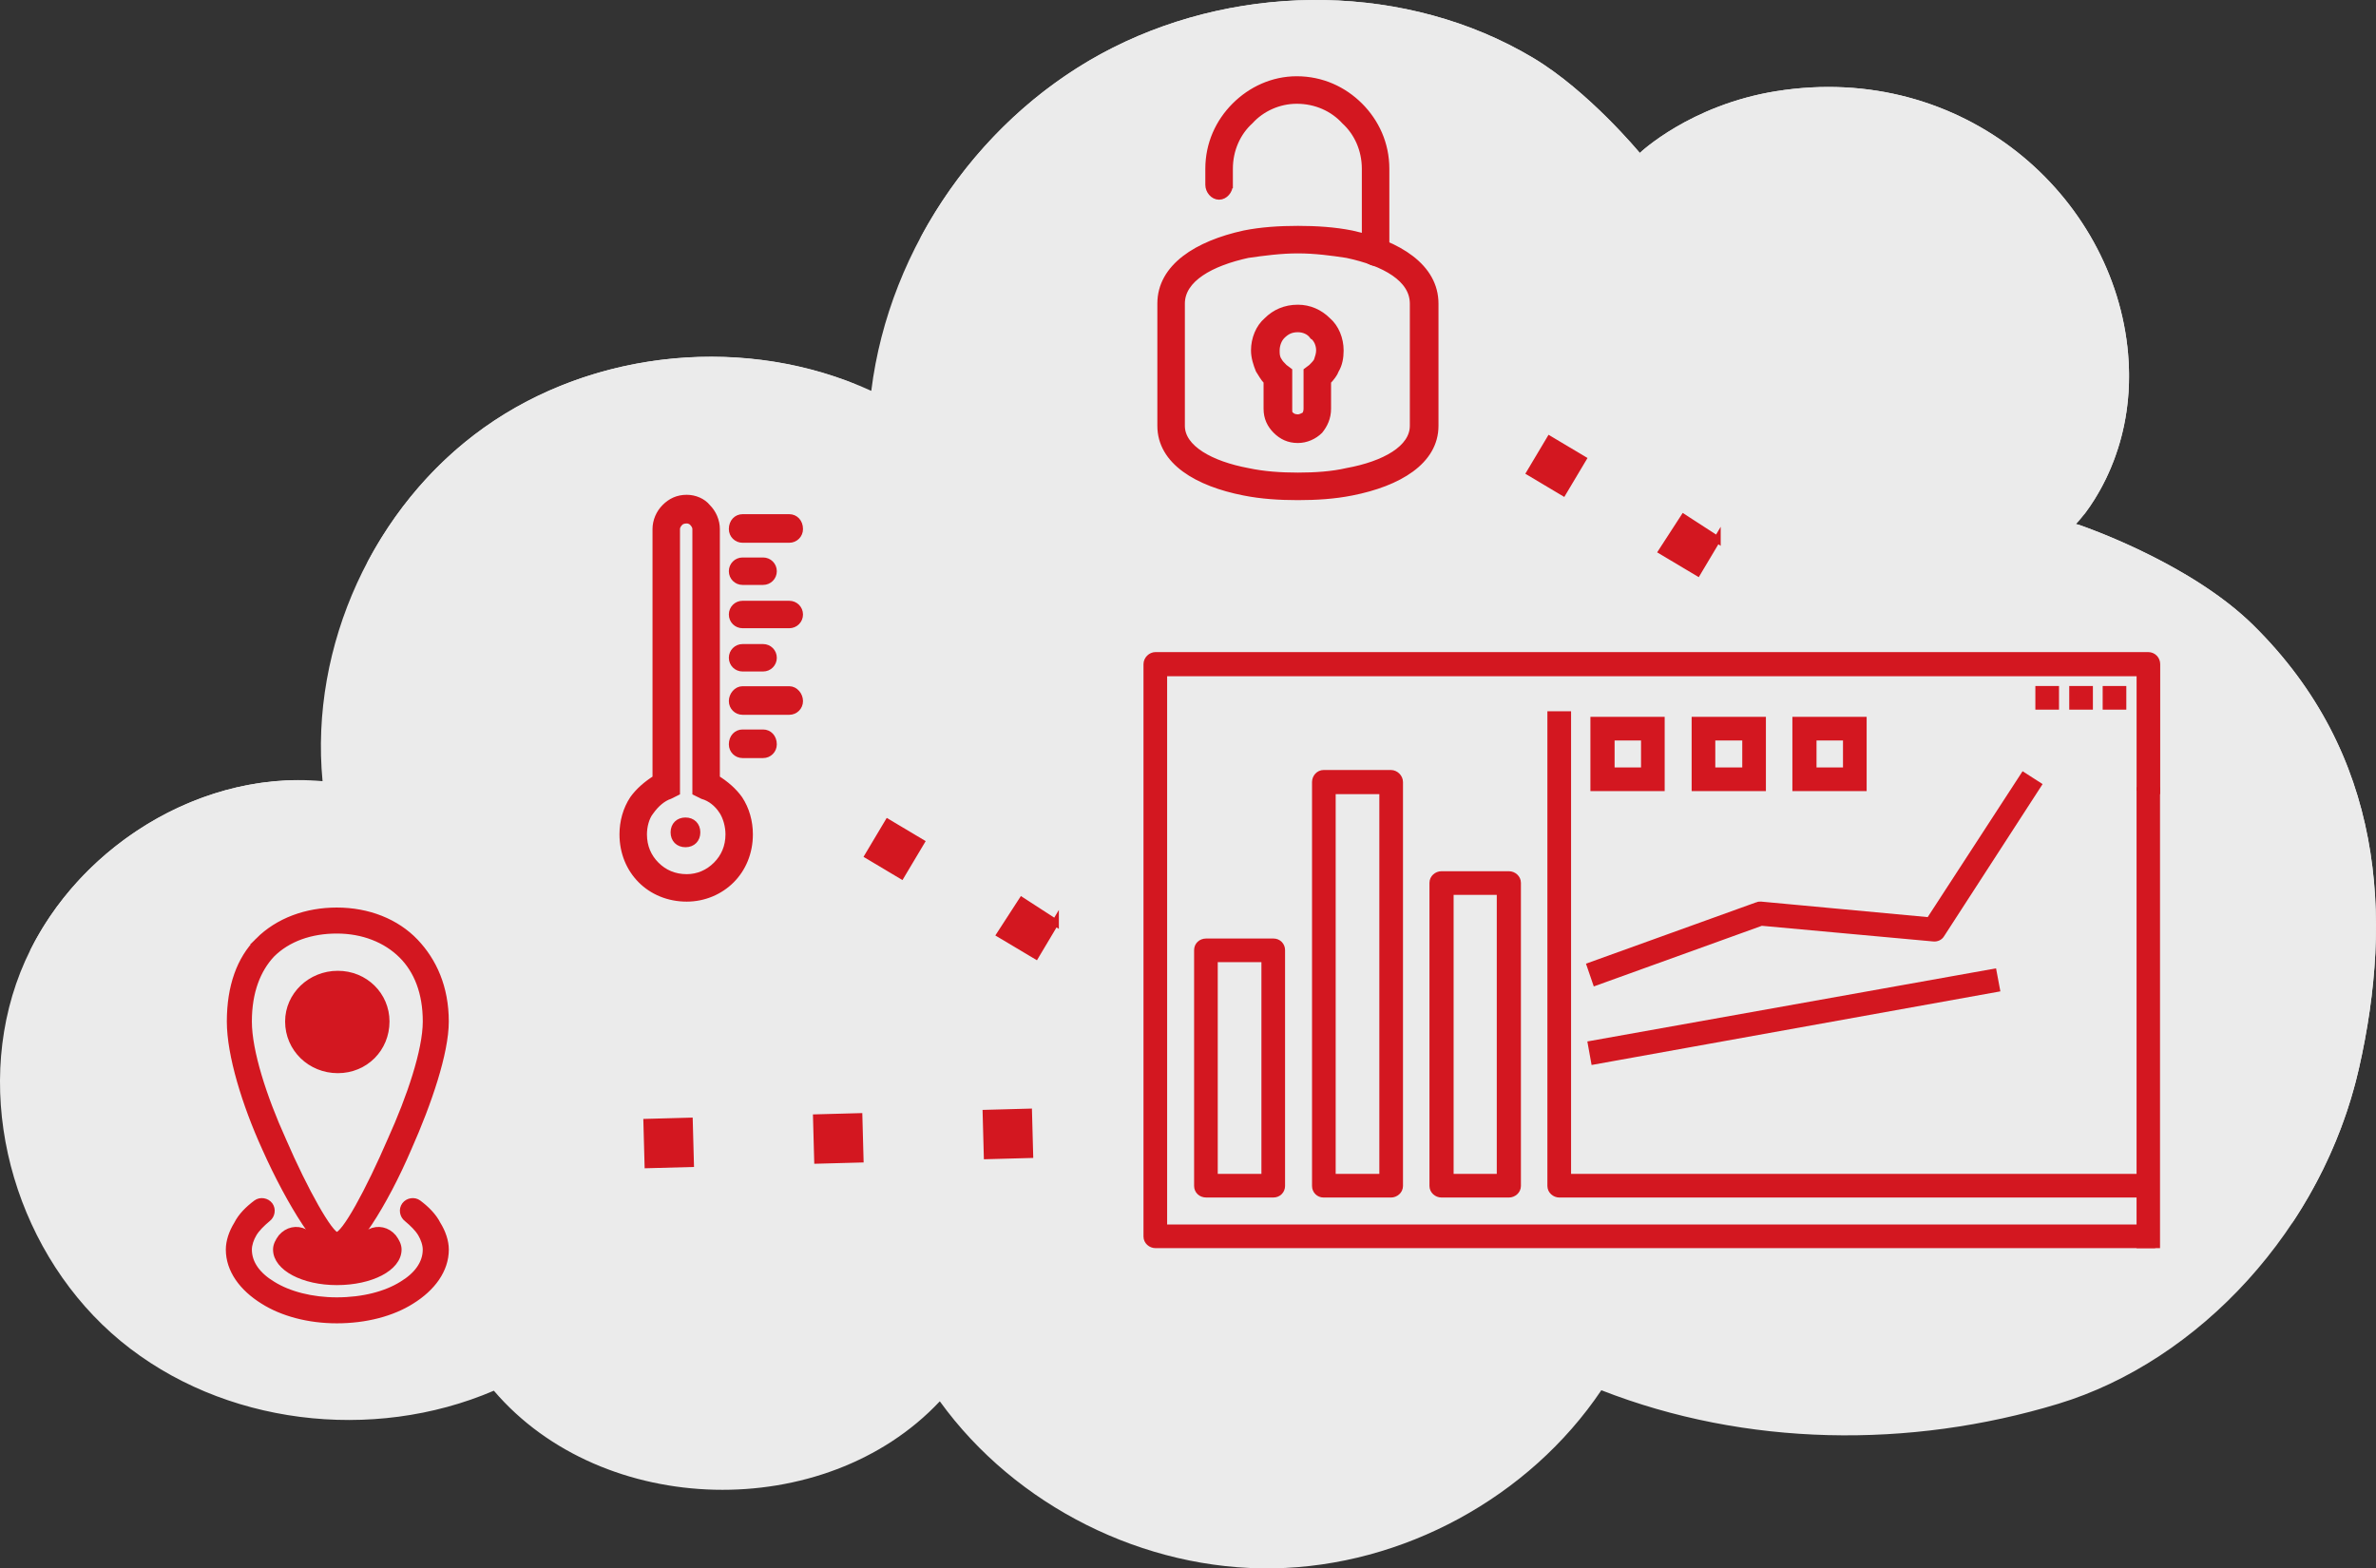 <?xml version="1.0" encoding="UTF-8"?>
<!DOCTYPE svg PUBLIC "-//W3C//DTD SVG 1.1//EN" "http://www.w3.org/Graphics/SVG/1.1/DTD/svg11.dtd">
<!-- Creator: CorelDRAW -->
<svg xmlns="http://www.w3.org/2000/svg" xml:space="preserve" width="34.108mm" height="22.517mm" version="1.1" style="shape-rendering:geometricPrecision; text-rendering:geometricPrecision; image-rendering:optimizeQuality; fill-rule:evenodd; clip-rule:evenodd"
viewBox="0 0 66327 43787"
 xmlns:xlink="http://www.w3.org/1999/xlink"
 xmlns:xodm="http://www.corel.com/coreldraw/odm/2003">
 <rect x="0" y="0" width="66327" height="43787" fill="#333333" stroke="none"/>
 <defs>
  <style type="text/css">
   <![CDATA[
    .str0 {stroke:#D31720;stroke-width:194;stroke-miterlimit:22.926}
    .fil2 {fill:#D31720}
    .fil1 {fill:#D31720;fill-rule:nonzero}
    .fil0 {fill:#EBEBEB;fill-rule:nonzero}
   ]]>
  </style>
 </defs>
 <g id="Слой_x0020_1">
  <g id="_2308286217936">
   <g id="_2400552505296">
    <path class="fil0" d="M49589 2544c-2414,387 -3813,1726 -3813,1726 0,0 -1429,-1731 -2984,-2658 -3495,-2084 -8085,-2114 -11719,-284 -3634,1830 -6251,5545 -6751,9584 -3446,-1577 -7719,-1173 -10807,1024 -3088,2196 -4872,6101 -4511,9873 -3670,-334 -7356,2175 -8555,5659 -1199,3484 78,7626 2919,9971 2842,2345 7032,2839 10418,1387 3040,3563 9244,3710 12449,296 2114,2926 5705,4724 9314,4663 3609,-60 7138,-1977 9153,-4972 4035,1578 8604,1637 12751,380 3930,-1191 7382,-4889 8398,-9366 959,-4225 693,-8778 -2947,-12370 -1825,-1801 -4946,-2831 -4946,-2831 0,0 1711,-1731 1448,-4753 -383,-4402 -4596,-8164 -9818,-7328l0 -1z"/>
    <g>
     <path class="fil0" d="M23643 12044c-3446,-1578 -7719,-1173 -10807,1024 -1024,728 -1901,1648 -2608,2686 784,-1505 1903,-2833 3287,-3818 2959,-2105 7006,-2560 10371,-1205 -104,433 -189,870 -243,1313l0 0z"/>
     <path class="fil0" d="M8325 22941c-2898,-263 -5807,1247 -7492,3611 1374,-2782 4361,-4746 7453,-4771 -7,387 2,775 39,1161l0 0z"/>
     <path class="fil0" d="M58728 11004c-383,-4402 -4596,-8164 -9819,-7328 -2414,386 -3813,1726 -3813,1726 0,0 -1429,-1731 -2984,-2658 -3495,-2084 -8085,-2114 -11719,-284 -1910,962 -3535,2448 -4723,4224 1206,-2277 3099,-4196 5402,-5356 3634,-1830 8224,-1800 11719,284 1556,927 2984,2659 2984,2659 0,0 1399,-1340 3813,-1726 5222,-836 9435,2925 9818,7327 207,2378 -806,3951 -1248,4517 372,-806 694,-1947 569,-3385z"/>
     <path class="fil0" d="M65173 30958c959,-4225 693,-8778 -2947,-12370 -1825,-1801 -4946,-2831 -4946,-2831 0,0 378,-387 752,-1107 476,166 3212,1167 4873,2806 3640,3592 3906,8145 2947,12370 -357,1571 -1014,3046 -1885,4350 537,-1004 949,-2086 1206,-3218z"/>
    </g>
   </g>
  </g>
  <path class="fil1 str0" d="M59741 22074l0 -3292 -27257 0 0 15501 27583 0 0 466 -27809 0c-127,0 -240,-99 -240,-226l0 -15981c0,-127 113,-240 240,-240l27708 0c142,0 240,113 240,240l0 3532 -466 0 0 0z"/>
  <path class="fil1 str0" d="M33671 26299l1879 0c127,0 226,99 226,226l0 6584c0,127 -99,226 -226,226l-1879 0c-141,0 -240,-99 -240,-226l0 -6584c0,-127 99,-226 240,-226zm1639 466l-1413 0 0 6104 1413 0 0 -6104z"/>
  <path class="fil1 str0" d="M36949 21594l1879 0c127,0 240,113 240,240l0 11276c0,127 -113,226 -240,226l-1879 0c-127,0 -226,-99 -226,-226l0 -11276c0,-127 99,-240 226,-240zm1653 480l-1413 0 0 10795 1413 0 0 -10795z"/>
  <path class="fil1 str0" d="M40241 24420l1879 0c127,0 240,99 240,226l0 8464c0,127 -113,226 -240,226l-1879 0c-127,0 -240,-99 -240,-226l0 -8464c0,-127 113,-226 240,-226zm1639 466l-1399 0 0 7983 1399 0 0 -7983z"/>
  <path class="fil1 str0" d="M43760 19955l0 12915 16226 0 0 466 -16453 0c-127,0 -240,-99 -240,-226l0 -13155 466 0 0 0z"/>
  <path class="fil1 str0" d="M49058 25282c28,-14 71,-14 99,-14l4705 438 2628 -4041 396 254 -2699 4168c-42,71 -127,113 -226,99l-4790 -438 -4620 1667 -155 -452 4663 -1681z"/>
  <polygon class="fil1 str0" points="44424,29154 55643,27147 55728,27599 44508,29620 "/>
  <path class="fil1 str0" d="M44494 21749l0 -1639 1879 0 0 1879 -1879 0 0 -240zm481 -1173l0 947 932 0 0 -947 -932 0z"/>
  <path class="fil1 str0" d="M47320 21749l0 -1639 1879 0 0 1879 -1879 0 0 -240zm466 -1173l0 947 947 0 0 -947 -947 0z"/>
  <path class="fil1 str0" d="M50132 21749l0 -1639 1879 0 0 1879 -1879 0 0 -240zm480 -1173l0 947 933 0 0 -947 -933 0z"/>
  <rect class="fil2 str0" x="58794" y="19249" width="466" height="466"/>
  <rect class="fil2 str0" x="57861" y="19249" width="466" height="466"/>
  <rect class="fil2 str0" x="56915" y="19249" width="466" height="466"/>
  <rect class="fil2 str0" x="59740" y="22074" width="461" height="12675"/>
  <path class="fil1 str0" d="M32979 8476l0 3412c0,638 829,1084 1850,1275 446,96 925,128 1403,128 478,0 957,-32 1371,-128 1052,-191 1850,-638 1850,-1275l0 -3412c0,-701 -797,-1148 -1850,-1371 -415,-64 -893,-128 -1371,-128 -478,0 -957,64 -1403,128 -1020,223 -1850,670 -1850,1371zm-574 3412l0 -3412c0,-1020 1020,-1658 2328,-1945 478,-96 988,-128 1499,-128 510,0 1020,32 1499,128 1307,287 2328,925 2328,1945l0 3412c0,988 -1020,1594 -2328,1850 -478,96 -988,128 -1499,128 -510,0 -1020,-32 -1499,-128 -1307,-255 -2328,-861 -2328,-1850zm3826 -3284c319,0 606,128 829,351 223,191 351,510 351,829 0,191 -32,383 -128,542 -32,96 -128,223 -223,319l0 765c0,255 -96,446 -223,606 -159,159 -383,255 -606,255 -255,0 -446,-96 -606,-255 -159,-159 -255,-351 -255,-606l0 -765c-96,-96 -159,-223 -223,-319 -64,-159 -128,-351 -128,-542 0,-319 128,-638 351,-829 223,-223 510,-351 861,-351l0 0zm414 765c-96,-128 -255,-191 -415,-191 -191,0 -319,64 -446,191 -96,96 -159,255 -159,415 0,96 0,191 64,287 32,64 96,128 159,191l128 96 0 1052c0,96 0,159 64,191 32,32 96,64 191,64 64,0 128,-32 191,-64 32,-32 64,-96 64,-191l0 -1052 128 -96c64,-64 128,-128 159,-191 32,-96 64,-191 64,-287 0,-159 -64,-319 -191,-415l0 0z"/>
  <path class="fil1 str0" d="M34318 5159c0,159 -128,319 -287,319 -159,0 -287,-159 -287,-319l0 -446c0,-701 287,-1307 733,-1754 446,-446 1052,-733 1722,-733 701,0 1307,287 1754,733 446,446 734,1052 734,1754l0 2328c0,159 -128,287 -287,287 -159,0 -287,-128 -287,-287l0 -2328c0,-542 -223,-1020 -574,-1339 -319,-351 -797,-574 -1339,-574 -510,0 -988,223 -1307,574 -351,319 -574,797 -574,1339l0 446z"/>
  <path class="fil1 str0" d="M11365 34016c-112,-84 -140,-252 -56,-365 84,-112 253,-140 365,-56 224,168 421,365 533,589 140,224 225,477 225,701 0,561 -365,1066 -954,1430 -533,336 -1262,533 -2076,533 -785,0 -1514,-196 -2048,-533 -589,-365 -953,-869 -953,-1430 0,-224 84,-477 224,-701 112,-225 308,-421 533,-589 112,-84 281,-56 365,56 84,112 56,280 -56,365 -168,140 -309,281 -393,421 -84,140 -140,308 -140,449 0,393 252,729 673,982 449,281 1094,449 1795,449 729,0 1374,-168 1823,-449 421,-252 673,-589 673,-982 0,-140 -56,-308 -140,-449 -84,-140 -224,-280 -393,-421l0 0z"/>
  <path class="fil2 str0" d="M9402 34885l926 -477c225,-112 477,-56 645,140 84,112 140,224 140,336 0,505 -757,897 -1711,897 -925,0 -1683,-393 -1683,-897 0,-112 56,-224 140,-336 168,-196 421,-252 645,-140l897 477 0 0z"/>
  <path class="fil1 str0" d="M9402 25966c-729,0 -1374,225 -1823,673 -393,421 -645,1038 -645,1879 0,841 421,2132 954,3310 617,1430 1318,2665 1514,2665 225,0 897,-1234 1515,-2665 533,-1178 982,-2496 982,-3310 0,-813 -252,-1430 -673,-1851 -449,-449 -1094,-701 -1823,-701l0 0zm-2188 309c561,-561 1346,-841 2188,-841 869,0 1655,308 2188,869 505,533 841,1262 841,2216 0,869 -477,2272 -1038,3534 -673,1571 -1570,2973 -1991,2973 -393,0 -1290,-1402 -1991,-2973 -561,-1234 -982,-2608 -982,-3534 0,-982 280,-1739 785,-2244l0 0z"/>
  <path class="fil2 str0" d="M9430 27200c-757,0 -1374,589 -1374,1318 0,757 617,1346 1374,1346 757,0 1346,-589 1346,-1346 0,-729 -589,-1318 -1346,-1318z"/>
  <path class="fil1 str0" d="M28712 31049l32 1184 -1184 32 -32 -1184 1184 -32zm-4735 126l32 1184 -1184 32 -32 -1184 1184 -32zm-4735 126l32 1184 -1184 32 -32 -1184 1184 -32z"/>
  <path class="fil1 str0" d="M47937 15059l-549 921 -992 -591 606 -935 935 606zm-3754 -2239l-549 921 -921 -549 549 -921 921 549z"/>
  <path class="fil1 str0" d="M19998 21735c255,159 477,350 636,573 191,286 286,636 286,986 0,509 -191,954 -509,1272 -318,318 -763,509 -1240,509 -509,0 -954,-191 -1272,-509 -318,-318 -509,-763 -509,-1272 0,-350 95,-699 286,-986 159,-222 382,-413 636,-573l0 -6965c0,-222 95,-445 255,-604 159,-159 350,-255 604,-255 222,0 445,95 573,255 159,159 254,382 254,604l0 6965 0 0zm159 890c-127,-191 -318,-350 -541,-413l-191 -95 0 -7346c0,-63 -32,-127 -95,-191 -32,-32 -95,-63 -159,-63 -95,0 -159,32 -191,63 -63,64 -95,127 -95,191l0 7346 -191 95c-191,64 -382,222 -540,445 -127,159 -191,413 -191,636 0,350 127,636 350,859 223,223 509,350 859,350 318,0 604,-127 827,-350 222,-222 350,-509 350,-859 0,-222 -64,-477 -191,-668z"/>
  <path class="fil1 str0" d="M20729 15056c-159,0 -286,-127 -286,-286 0,-191 127,-318 286,-318l1304 0c159,0 286,127 286,318 0,159 -127,286 -286,286l-1304 0z"/>
  <path class="fil1 str0" d="M20729 21067c-159,0 -286,-127 -286,-286 0,-191 127,-318 286,-318l573 0c159,0 286,127 286,318 0,159 -127,286 -286,286l-573 0z"/>
  <path class="fil1 str0" d="M20729 19859c-159,0 -286,-127 -286,-286 0,-159 127,-318 286,-318l1304 0c159,0 286,159 286,318 0,159 -127,286 -286,286l-1304 0z"/>
  <path class="fil1 str0" d="M20729 18650c-159,0 -286,-127 -286,-286 0,-159 127,-286 286,-286l573 0c159,0 286,127 286,286 0,159 -127,286 -286,286l-573 0z"/>
  <path class="fil1 str0" d="M20729 17442c-159,0 -286,-127 -286,-286 0,-159 127,-286 286,-286l1304 0c159,0 286,127 286,286 0,159 -127,286 -286,286l-1304 0z"/>
  <path class="fil1 str0" d="M20729 16233c-159,0 -286,-127 -286,-286 0,-159 127,-286 286,-286l573 0c159,0 286,127 286,286 0,159 -127,286 -286,286l-573 0z"/>
  <path class="fil2 str0" d="M19135 22920c191,0 318,127 318,318 0,191 -127,318 -318,318 -191,0 -318,-127 -318,-318 0,-191 127,-318 318,-318z"/>
  <path class="fil1 str0" d="M29462 25755l-549 921 -992 -591 606 -935 935 606zm-3754 -2239l-549 921 -921 -549 549 -921 921 549z"/>
 </g>
</svg>
